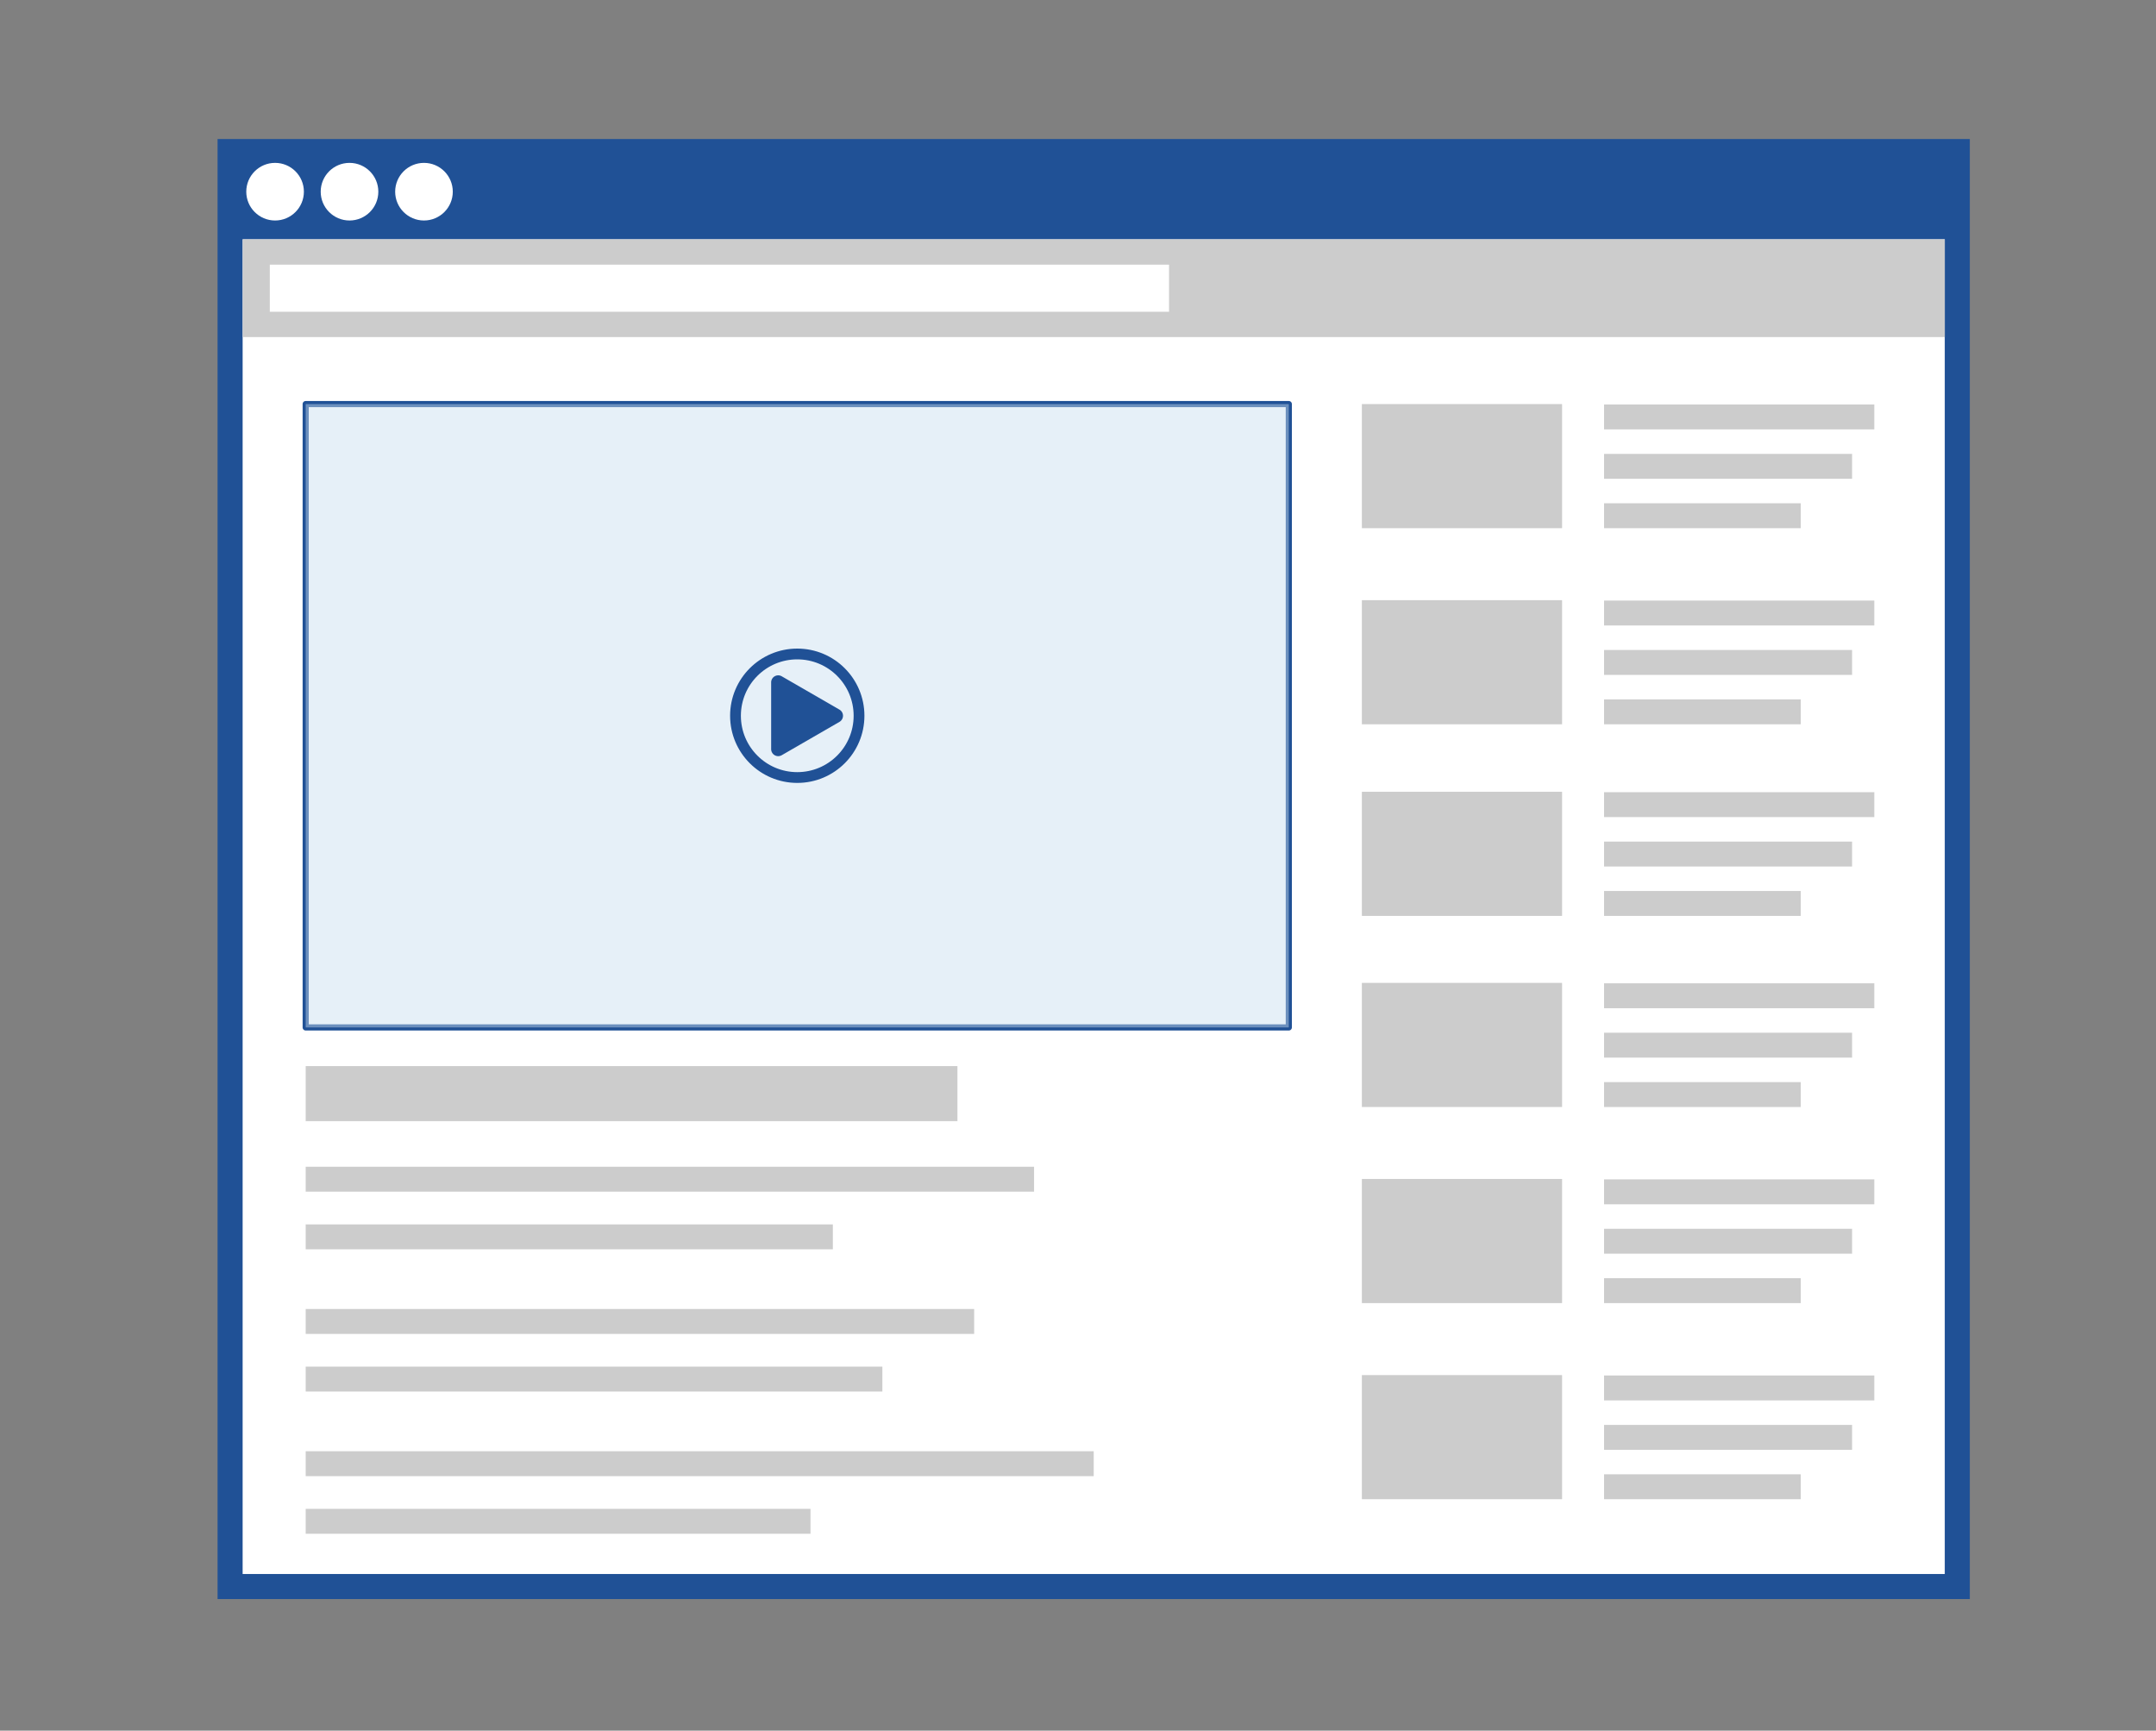 <svg xmlns="http://www.w3.org/2000/svg" viewBox="0 0 800 642.11"><rect x="0" y="0" width="800" height="642.11" fill="#808080" stroke="none"/><defs><style>.cls-1{isolation:isolate;}.cls-2,.cls-4{fill:#fff;}.cls-2,.cls-6,.cls-8{stroke:#205196;}.cls-2,.cls-8{stroke-miterlimit:10;}.cls-2{stroke-width:9.3px;}.cls-3{fill:#205196;}.cls-5{fill:#ccc;}.cls-6,.cls-8{fill:none;}.cls-6{stroke-linecap:round;stroke-linejoin:round;stroke-width:2.28px;}.cls-7{fill:#c9def0;opacity:0.45;mix-blend-mode:multiply;}.cls-8{stroke-width:4px;}</style></defs><title>movie-contents01</title><g class="cls-1"><g id="オブジェクト"><rect class="cls-2" x="85.38" y="56.23" width="640.89" height="532.41"/><rect class="cls-3" x="84.58" y="53.47" width="640.89" height="35.32"/><circle class="cls-4" cx="102.07" cy="71.12" r="10.69"/><circle class="cls-4" cx="129.69" cy="71.12" r="10.69"/><circle class="cls-4" cx="157.32" cy="71.12" r="10.69"/><rect class="cls-5" x="90.06" y="88.78" width="631.57" height="36.28"/><rect class="cls-5" x="595.2" y="330.58" width="72.99" height="9.24"/><rect class="cls-5" x="595.2" y="312.25" width="92.03" height="9.24"/><rect class="cls-5" x="595.2" y="293.92" width="100.28" height="9.24"/><rect class="cls-5" x="505.33" y="293.77" width="74.29" height="46.05"/><rect class="cls-6" x="113.43" y="149.92" width="364.79" height="231.28"/><rect class="cls-5" x="595.2" y="259.49" width="72.99" height="9.24"/><rect class="cls-5" x="595.2" y="241.16" width="92.03" height="9.24"/><rect class="cls-5" x="595.2" y="222.83" width="100.28" height="9.24"/><rect class="cls-5" x="505.33" y="222.68" width="74.29" height="46.05"/><rect class="cls-5" x="595.2" y="186.73" width="72.99" height="9.24"/><rect class="cls-5" x="595.2" y="168.4" width="92.03" height="9.24"/><rect class="cls-5" x="595.2" y="150.07" width="100.28" height="9.24"/><rect class="cls-5" x="113.43" y="395.54" width="241.83" height="20.43"/><rect class="cls-5" x="505.33" y="149.92" width="74.29" height="46.05"/><rect class="cls-5" x="595.2" y="474.24" width="72.99" height="9.24"/><rect class="cls-5" x="595.2" y="455.91" width="92.03" height="9.24"/><rect class="cls-5" x="595.2" y="437.58" width="100.28" height="9.24"/><rect class="cls-5" x="505.33" y="437.43" width="74.29" height="46.05"/><rect class="cls-5" x="595.2" y="547" width="72.99" height="9.24"/><rect class="cls-5" x="595.2" y="528.67" width="92.03" height="9.24"/><rect class="cls-5" x="595.2" y="510.34" width="100.28" height="9.24"/><rect class="cls-5" x="505.33" y="510.19" width="74.29" height="46.05"/><rect class="cls-5" x="595.2" y="401.49" width="72.99" height="9.24"/><rect class="cls-5" x="595.2" y="383.16" width="92.03" height="9.24"/><rect class="cls-5" x="595.2" y="364.83" width="100.28" height="9.24"/><rect class="cls-5" x="505.33" y="364.67" width="74.29" height="46.05"/><rect class="cls-4" x="100.11" y="98.19" width="333.67" height="17.48"/><rect class="cls-7" x="113.43" y="149.92" width="364.79" height="231.28"/><rect class="cls-5" x="113.43" y="432.89" width="270.27" height="9.24"/><rect class="cls-5" x="113.43" y="485.67" width="248.04" height="9.24"/><rect class="cls-5" x="113.43" y="454.28" width="195.61" height="9.24"/><rect class="cls-5" x="113.43" y="538.44" width="292.4" height="9.24"/><rect class="cls-5" x="113.43" y="507.05" width="213.98" height="9.24"/><rect class="cls-5" x="113.43" y="559.82" width="187.31" height="9.24"/><path class="cls-3" d="M311.49,263.29l-21.42-12.37a2.62,2.62,0,0,0-3.93,2.27v24.74a2.62,2.62,0,0,0,3.93,2.27l21.42-12.37A2.62,2.62,0,0,0,311.49,263.29Z"/><circle class="cls-8" cx="295.83" cy="265.56" r="22.92"/></g></g></svg>